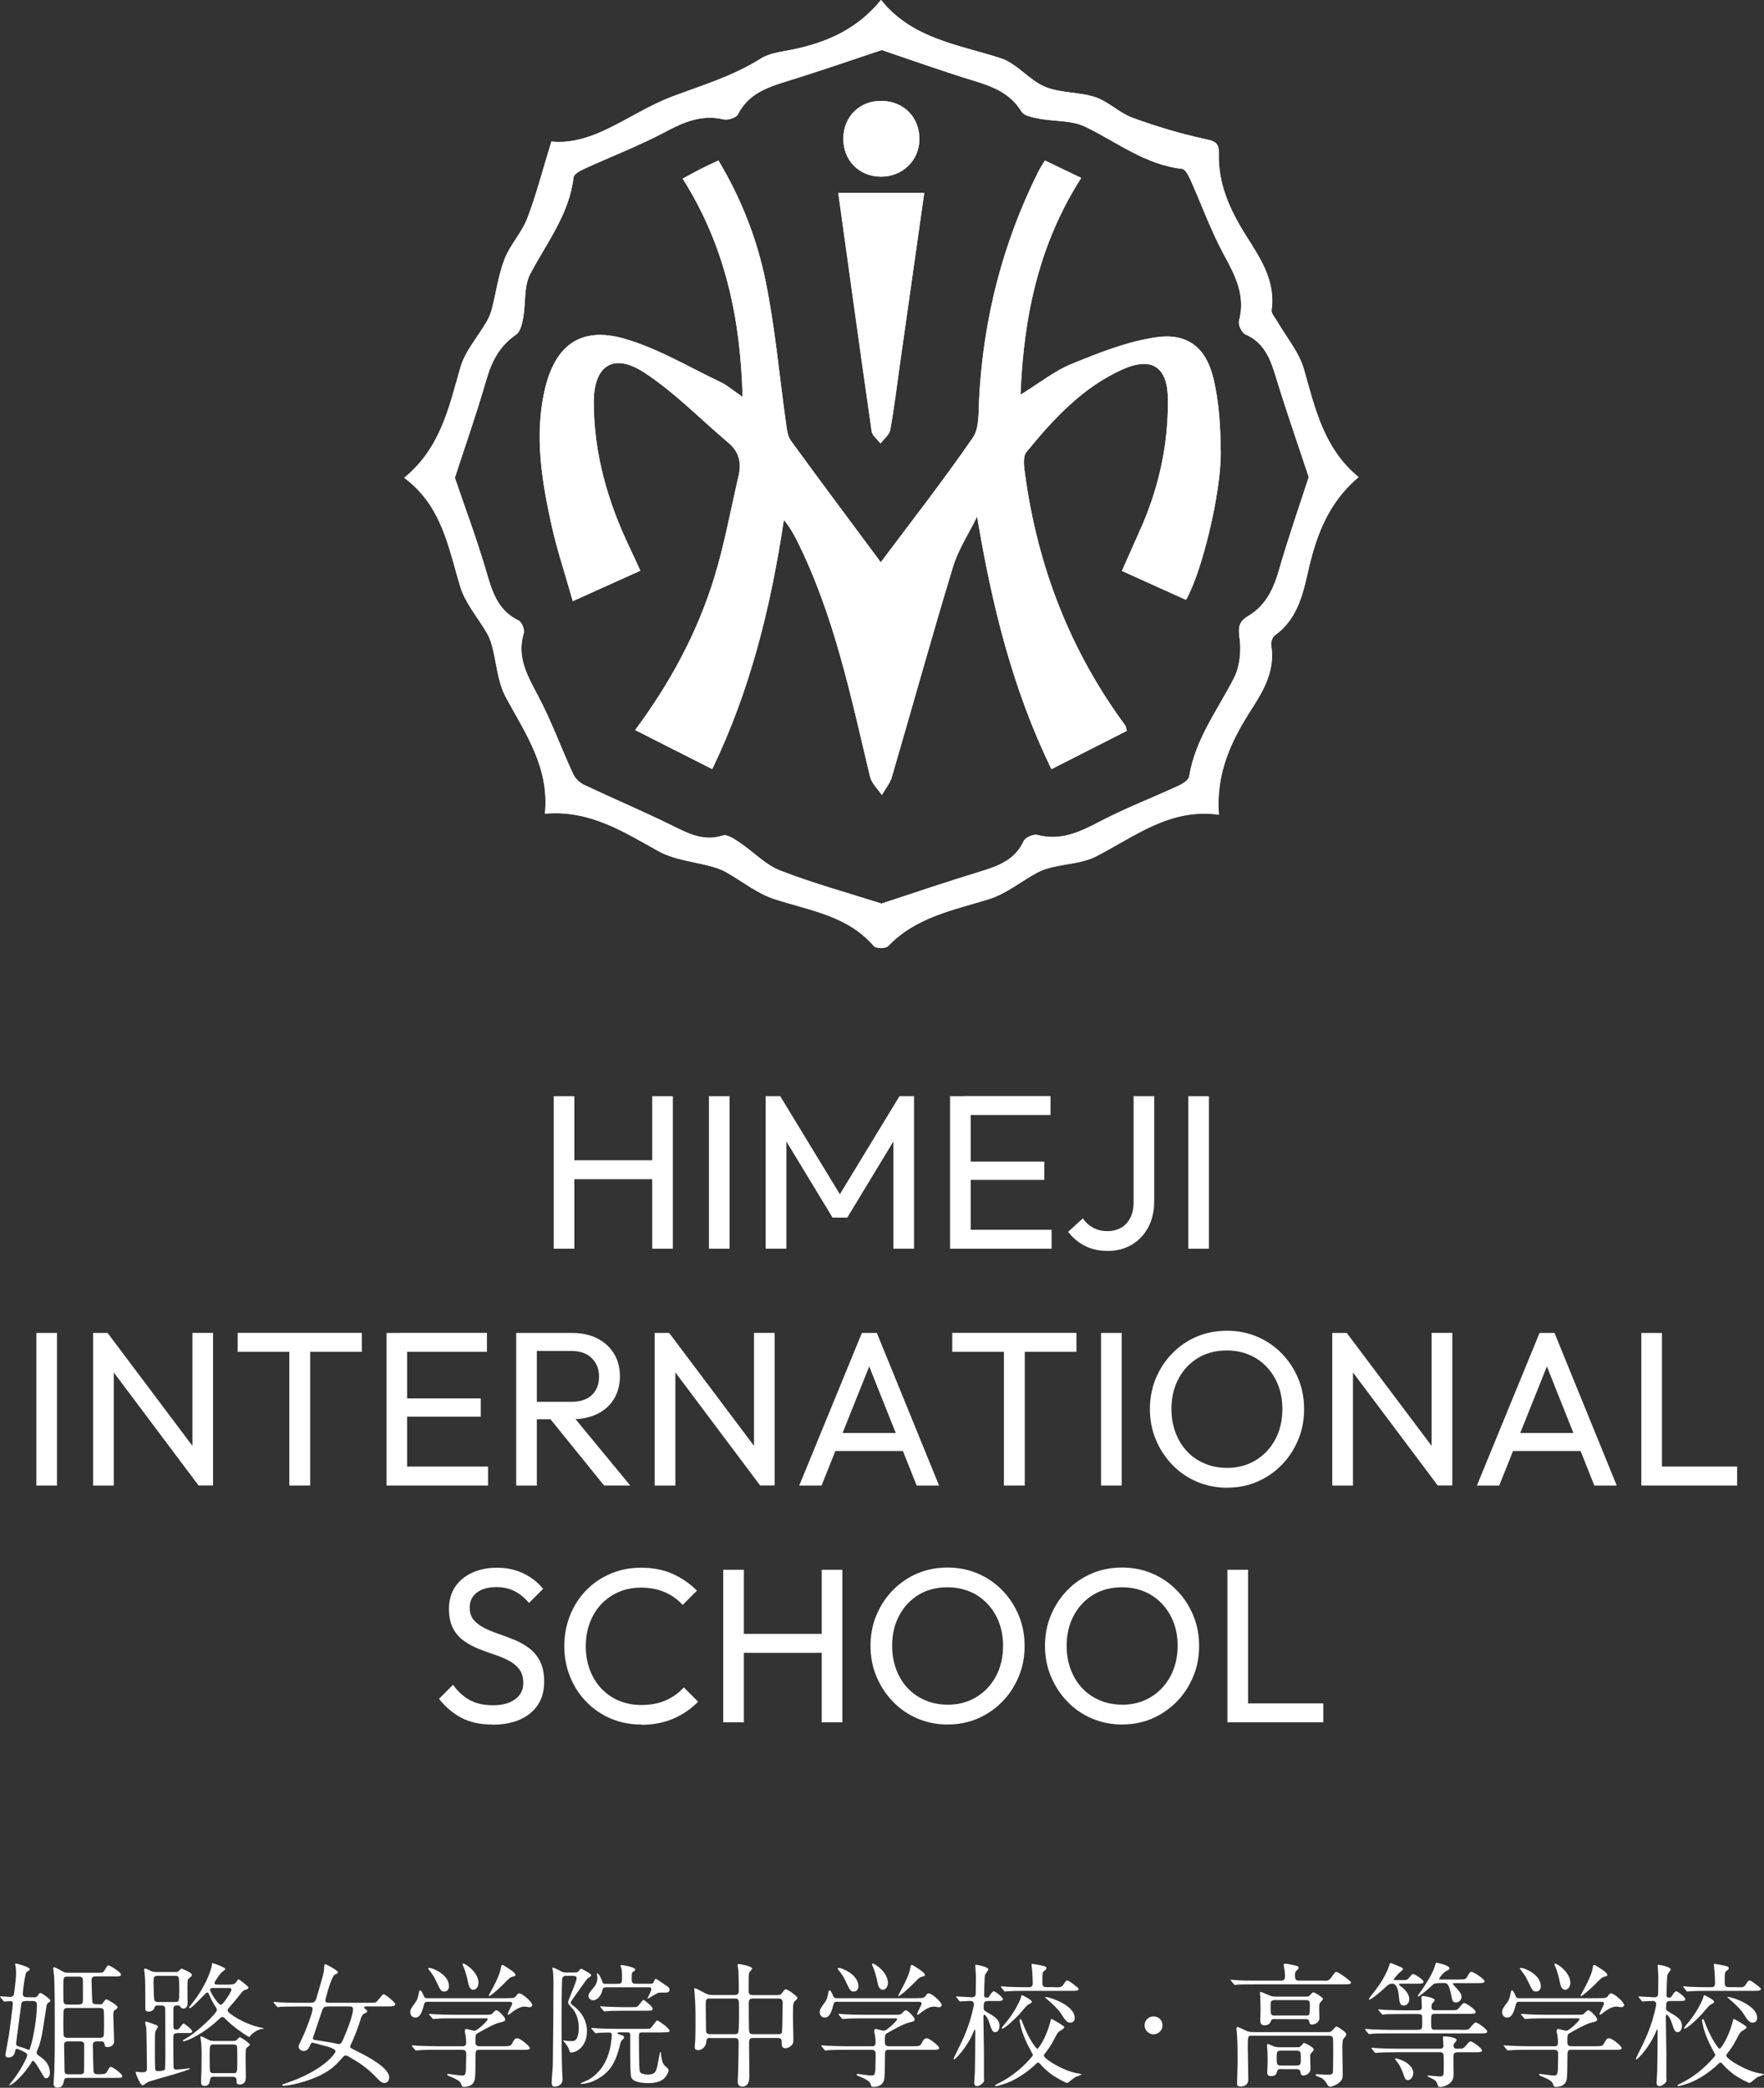 <?xml version="1.0" encoding="UTF-8"?><svg id="uuid-e902b38e-b23a-41ea-96cc-275ae42af204" xmlns="http://www.w3.org/2000/svg" viewBox="0 0 208.66 246.86"><rect x="0" y="0" width="208.66" height="246.86" fill="#333333" stroke="none"/><path d="M64.45,96.21c.56-5.46-2.31-9.49-4.63-13.79-.96-1.79-1.08-4.03-1.62-6.05-.14-.53-.34-1.06-.62-1.53-1.05-1.81-2.53-3.48-3.12-5.42-1.43-4.67-2.17-9.6-6.65-12.93,4.31-3.52,5.29-8.35,6.65-13.06.56-1.94,2.07-3.61,3.11-5.42.27-.47.49-.99.62-1.52.5-1.96.77-4,1.49-5.87.66-1.69,2.03-3.1,2.68-4.79,1.07-2.8,1.82-5.73,2.86-9.1,5.1.51,9.29-3.43,14.27-5.31,3.59-1.35,7.22-2.42,10.5-4.5,1.05-.66,2.46-.8,3.73-1.06,3.99-.83,7.6-2.33,10.49-5.87,3.68,4.6,9.12,5.26,14.17,6.9,1.91.62,3.35,2.59,5.25,3.38,1.82.76,4.02.59,5.92,1.22,1.56.52,2.84,1.86,4.39,2.43,2.75,1.01,5.58,1.85,8.44,2.49,1.14.25,1.82.33,1.78,1.7-.11,3.58,1.3,6.69,3.16,9.65,1.7,2.71,3.58,5.39,3.08,8.9-.06.4.41.89.66,1.32,1.08,1.88,2.59,3.64,3.17,5.66,1.32,4.66,2.35,9.37,6.46,12.76-3.75,3.14-5.11,7.24-6.07,11.56-.6,2.71-1.36,5.35-3.8,7.12-.29.21-.53.8-.47,1.16.49,2.89-.8,5.23-2.26,7.5-2.4,3.72-4.31,7.59-3.92,12.57-5.82-.81-9.96,2.6-14.55,4.94-1.56.8-3.49.86-5.24,1.29-.6.15-1.21.36-1.76.65-1.9,1.04-3.66,2.5-5.69,3.12-4.24,1.3-8.63,2.13-11.89,5.54-.28.3-1.43.3-1.68.01-3.13-3.65-7.64-4.21-11.83-5.59-2.01-.66-3.77-2.1-5.65-3.16-.49-.27-1.03-.48-1.56-.63-2.16-.61-4.54-.81-6.45-1.86-4.16-2.3-8.14-4.89-13.43-4.43M53.8,56.5c1.17,3.43,2.52,7.05,3.62,10.74.73,2.46,1.31,4.88,3.92,6.13.38.18.74,1.07.61,1.49-.84,2.8.4,4.98,1.65,7.34,1.6,3,2.76,6.23,4.19,9.32.24.52.78,1.04,1.31,1.29,3.43,1.62,6.93,3.1,10.33,4.77,1.95.96,3.77,1.95,6.08,1.21.52-.17,1.38.44,1.99.85,1.62,1.08,3.03,2.62,4.79,3.3,4,1.54,8.15,2.68,11.97,3.9,3.79-1.24,7.66-2.56,11.57-3.75,2.18-.66,4.2-1.35,5.26-3.65.19-.42,1.15-.84,1.61-.72,2.77.74,5.03-.35,7.4-1.59,3.01-1.58,6.21-2.8,9.3-4.23.5-.23,1.19-.67,1.26-1.09.7-4.38,3.34-7.82,5.29-11.62.7-1.36.89-3.22.67-4.76-.19-1.3-.05-1.97,1.03-2.6,2.12-1.25,3.02-3.29,3.68-5.58,1.07-3.7,2.34-7.34,3.48-10.84-1.24-3.75-2.61-7.68-3.83-11.65-.67-2.18-1.34-4.21-3.67-5.23-.42-.18-.87-1.13-.75-1.58.79-2.95-.39-5.3-1.76-7.79-1.56-2.85-2.65-5.94-3.99-8.92-.22-.49-.6-1.24-.97-1.28-4.37-.48-7.72-3.17-11.49-4.99-1.6-.77-3.64-.6-5.46-.95-.73-.14-1.76-.32-2.07-.84-1.32-2.16-3.36-2.94-5.61-3.63-3.76-1.15-7.47-2.48-10.92-3.64-3.57,1.18-7.21,2.45-10.89,3.59-2.45.76-4.83,1.47-6.12,4.02-.2.4-1.18.71-1.69.59-2.6-.61-4.72.32-6.96,1.51-3.07,1.63-6.35,2.88-9.51,4.33-.49.23-1.24.63-1.28,1.01-.51,4.36-3.16,7.71-5.12,11.41-.78,1.47-.52,3.46-.84,5.2-.13.7-.34,1.64-.84,1.99-1.97,1.34-2.9,3.19-3.54,5.41-1.13,3.92-2.49,7.77-3.7,11.51" fill="#fff"/><path d="M104.15,52.43c.4-.53,1.05-1.02,1.15-1.6.48-2.63.8-5.29,1.17-7.94.95-6.71,1.91-13.43,2.85-20.07h-10.17c1.31,9.42,2.6,18.81,3.95,28.18.07.52.68.96,1.04,1.43" fill="#fff"/><path d="M104.18,20.89c2.57.02,4.56-1.91,4.58-4.42.01-2.6-1.84-4.49-4.45-4.54-2.59-.05-4.52,1.82-4.55,4.42-.03,2.6,1.85,4.52,4.43,4.54" fill="#fff"/><path d="M136.71,39.89c-3.4.49-6.72,1.82-9.93,3.13-2.05.83-3.85,2.29-6.08,3.66.37-9.33,2.2-17.86,7.18-25.64-1.51-.72-2.86-1.38-4.29-2.06-.31.52-.57.9-.77,1.3-4.23,8.47-6.52,17.44-7.01,26.89-.08,1.56.05,3.45-.76,4.61-3.58,5.18-7.46,10.15-10.87,14.7-3.32-4.47-7.02-9.41-10.65-14.4-.4-.55-.47-1.39-.57-2.12-.79-5.59-1.28-11.24-2.41-16.76-1.02-4.99-2.89-9.76-5.57-14.23-.86.41-1.56.72-2.23,1.07-.66.34-1.31.71-2,1.08,4.95,7.81,6.84,16.32,7.09,25.81-1.18-.81-1.82-1.38-2.56-1.73-3.78-1.79-7.44-4.01-11.41-5.15-5.24-1.51-8.27.83-9.46,6.18-1.18,5.3-.33,10.51.79,15.67.66,3.02,1.65,5.97,2.56,9.18,2.89-1.3,5.37-2.42,7.99-3.6-.48-1.02-.84-1.85-1.23-2.66-2.61-5.44-4.26-11.14-4.28-17.22-.01-4.37,2.3-5.95,5.98-3.54,3.6,2.35,6.66,5.53,9.97,8.32,1.26,1.07,1.53,2.38,1.17,3.91-.94,4.02-1.67,8.1-2.88,12.03-1.99,6.46-5.17,12.38-9.35,18,3.1,1.57,6.05,3.07,9.12,4.62,4.57-9.5,6.95-19.33,8.47-29.47.68.82,1.12,1.6,1.53,2.41,4.44,8.84,6.39,18.45,8.67,27.97.19.78.91,1.44,1.39,2.15.4-.7.96-1.36,1.18-2.11,2.42-8.28,4.72-16.59,7.23-24.84.63-2.09,1.89-3.98,2.86-5.97,1.75,10.45,4.18,20.38,8.79,29.86,3.13-1.59,6.04-3.07,8.92-4.53-.1-.35-.1-.52-.18-.63-6.54-8.87-10.38-18.83-11.86-29.72-.12-.86-.29-2.05.16-2.61,3.2-3.92,6.64-7.66,11.38-9.78,3.46-1.55,5.32-.29,5.36,3.5.06,5.43-1.1,10.63-3.33,15.58-.68,1.52-1.35,3.04-2.11,4.75,2.65,1.2,5.13,2.31,7.58,3.42,1.84-3.16,4.16-12.6,4.11-17.47-.03-2.88-.19-5.82-.84-8.61-.89-3.76-3.08-5.5-6.83-4.96" fill="#fff"/><path d="M154.24,43.65c-.57-2.02-2.09-3.78-3.16-5.66-.25-.43-.71-.92-.66-1.32.5-3.51-1.37-6.18-3.08-8.9-1.86-2.97-3.27-6.07-3.16-9.66.04-1.37-.64-1.45-1.78-1.7-2.86-.64-5.69-1.48-8.44-2.49-1.55-.57-2.83-1.91-4.39-2.43-1.9-.64-4.1-.46-5.93-1.22-1.89-.79-3.34-2.76-5.25-3.38C113.34,5.26,107.9,4.6,104.22,0c-2.89,3.54-6.5,5.04-10.49,5.87-1.27.26-2.68.4-3.73,1.06-3.28,2.08-6.91,3.15-10.5,4.5-4.98,1.88-9.18,5.82-14.27,5.31-1.04,3.38-1.78,6.3-2.86,9.1-.65,1.69-2.02,3.1-2.68,4.79-.73,1.87-.99,3.91-1.49,5.87-.13.52-.35,1.05-.62,1.52-1.04,1.81-2.55,3.47-3.11,5.42-1.36,4.72-2.34,9.54-6.65,13.06,4.48,3.32,5.22,8.26,6.65,12.93.6,1.94,2.08,3.61,3.12,5.42.27.47.48,1,.62,1.53.53,2.02.65,4.26,1.62,6.05,2.32,4.3,5.19,8.33,4.63,13.79,5.29-.46,9.27,2.12,13.43,4.43,1.91,1.06,4.29,1.25,6.45,1.86.54.15,1.08.36,1.56.63,1.89,1.06,3.64,2.5,5.65,3.16,4.19,1.38,8.7,1.94,11.83,5.59.25.29,1.4.28,1.68-.01,3.26-3.41,7.64-4.24,11.89-5.54,2.02-.62,3.78-2.08,5.69-3.12.54-.3,1.15-.5,1.76-.65,1.75-.44,3.68-.5,5.24-1.29,4.59-2.34,8.73-5.75,14.55-4.94-.39-4.98,1.52-8.85,3.92-12.57,1.46-2.27,2.75-4.61,2.26-7.5-.06-.36.17-.95.47-1.16,2.43-1.76,3.19-4.41,3.8-7.12.96-4.32,2.32-8.42,6.07-11.56-4.11-3.38-5.14-8.1-6.46-12.76M151.34,67.26c-.66,2.29-1.57,4.33-3.68,5.58-1.08.64-1.22,1.3-1.03,2.6.22,1.54.03,3.39-.67,4.76-1.95,3.79-4.59,7.24-5.29,11.62-.07.43-.76.87-1.26,1.09-3.1,1.43-6.29,2.66-9.3,4.23-2.37,1.24-4.62,2.32-7.4,1.58-.46-.12-1.42.3-1.61.72-1.06,2.29-3.09,2.98-5.26,3.65-3.91,1.19-7.77,2.51-11.56,3.75-3.82-1.22-7.97-2.35-11.97-3.9-1.76-.68-3.17-2.22-4.79-3.3-.6-.4-1.46-1.01-1.99-.85-2.32.74-4.13-.25-6.09-1.21-3.4-1.67-6.9-3.15-10.33-4.77-.53-.25-1.07-.76-1.31-1.29-1.43-3.1-2.59-6.32-4.19-9.32-1.25-2.36-2.5-4.54-1.65-7.34.12-.41-.24-1.31-.61-1.49-2.61-1.26-3.19-3.67-3.92-6.13-1.1-3.7-2.45-7.31-3.62-10.74,1.21-3.74,2.57-7.59,3.7-11.51.64-2.23,1.57-4.07,3.54-5.42.51-.34.71-1.28.84-1.99.32-1.74.06-3.73.84-5.2,1.96-3.7,4.61-7.05,5.12-11.41.05-.39.79-.79,1.28-1.01,3.17-1.45,6.44-2.7,9.51-4.33,2.24-1.19,4.36-2.12,6.96-1.51.51.12,1.49-.19,1.69-.59,1.29-2.55,3.67-3.26,6.12-4.02,3.68-1.14,7.32-2.4,10.89-3.59,3.45,1.16,7.16,2.49,10.92,3.64,2.25.69,4.29,1.47,5.61,3.63.31.52,1.34.7,2.07.84,1.82.35,3.86.18,5.45.95,3.77,1.81,7.12,4.51,11.49,4.99.37.04.75.79.97,1.28,1.34,2.97,2.43,6.07,3.99,8.92,1.36,2.49,2.55,4.85,1.76,7.79-.12.45.33,1.39.75,1.58,2.33,1.02,3.01,3.04,3.67,5.23,1.21,3.98,2.59,7.9,3.83,11.65-1.14,3.5-2.41,7.14-3.48,10.84" fill="#fff"/><path d="M87.84,46.94c-.25-9.49-2.14-18.01-7.09-25.81.69-.38,1.34-.75,2-1.08.68-.34,1.37-.66,2.23-1.07,2.68,4.47,4.56,9.24,5.58,14.23,1.13,5.52,1.62,11.17,2.41,16.76.1.72.17,1.56.57,2.12,3.63,4.99,7.33,9.92,10.65,14.4,3.41-4.56,7.29-9.53,10.88-14.71.8-1.16.67-3.04.76-4.61.49-9.45,2.78-18.42,7.01-26.89.2-.4.46-.78.77-1.3,1.42.68,2.78,1.33,4.29,2.06-4.98,7.78-6.82,16.31-7.18,25.64,2.22-1.37,4.02-2.82,6.08-3.66,3.21-1.3,6.53-2.64,9.93-3.13,3.75-.55,5.95,1.2,6.83,4.96.66,2.78.81,5.73.84,8.61.05,4.87-2.27,14.31-4.11,17.47-2.45-1.11-4.93-2.23-7.58-3.42.76-1.71,1.42-3.24,2.11-4.75,2.24-4.95,3.39-10.15,3.33-15.58-.04-3.79-1.9-5.04-5.36-3.5-4.73,2.12-8.17,5.86-11.38,9.78-.45.55-.28,1.74-.16,2.61,1.48,10.89,5.31,20.85,11.86,29.72.08.11.08.28.18.63-2.88,1.46-5.78,2.94-8.92,4.53-4.61-9.48-7.04-19.42-8.79-29.87-.97,1.99-2.22,3.88-2.86,5.97-2.51,8.25-4.8,16.57-7.23,24.84-.22.75-.78,1.41-1.18,2.11-.48-.71-1.2-1.37-1.39-2.15-2.28-9.51-4.24-19.12-8.67-27.97-.41-.81-.85-1.6-1.53-2.41-1.52,10.14-3.9,19.97-8.47,29.47-3.06-1.55-6.01-3.05-9.12-4.62,4.17-5.61,7.35-11.53,9.35-18,1.21-3.93,1.94-8.02,2.88-12.03.36-1.53.09-2.85-1.17-3.91-3.32-2.79-6.37-5.97-9.97-8.32-3.68-2.41-6-.84-5.99,3.54.01,6.08,1.66,11.77,4.28,17.22.39.81.76,1.64,1.23,2.66-2.62,1.18-5.09,2.3-7.99,3.6-.91-3.21-1.9-6.16-2.56-9.18-1.12-5.16-1.97-10.37-.79-15.67,1.19-5.35,4.22-7.69,9.46-6.18,3.97,1.14,7.63,3.36,11.41,5.15.75.35,1.39.93,2.56,1.73" fill="#fff"/><path d="M99.16,22.81h10.17c-.94,6.65-1.9,13.36-2.85,20.08-.38,2.65-.7,5.31-1.17,7.94-.1.58-.75,1.07-1.15,1.6-.36-.48-.97-.92-1.04-1.43-1.35-9.38-2.64-18.76-3.95-28.18" fill="#fff"/><path d="M104.18,20.89c-2.58-.02-4.46-1.94-4.43-4.54.03-2.59,1.96-4.46,4.55-4.42,2.62.05,4.47,1.93,4.45,4.54-.01,2.51-2.01,4.44-4.58,4.42" fill="#fff"/><path d="M65.5,147.65v-18.04h2.44v18.04h-2.44ZM67.17,139.43v-2.24h10.56v2.24h-10.56ZM77.15,147.65v-18.04h2.44v18.04h-2.44Z" fill="#fff"/><path d="M83.86,147.65v-18.04h2.44v18.04h-2.44Z" fill="#fff"/><path d="M90.57,147.65v-18.04h1.72l7.64,12.56h-1.17l7.64-12.56h1.72v18.04h-2.44v-13.75l.55.16-6.01,9.91h-1.74l-6.01-9.91.55-.16v13.75h-2.44Z" fill="#fff"/><path d="M112.38,147.65v-18.04h2.44v18.04h-2.44ZM114.04,131.84v-2.24h10.22v2.24h-10.22ZM114.04,139.51v-2.16h9.49v2.16h-9.49ZM114.04,147.65v-2.24h10.35v2.24h-10.35Z" fill="#fff"/><path d="M131.05,147.91c-1.04,0-1.96-.2-2.74-.61-.79-.41-1.44-.96-1.96-1.65l1.74-1.59c.33.49.74.86,1.24,1.12.49.26,1.04.39,1.65.39s1.14-.13,1.61-.39c.47-.26.84-.65,1.1-1.16.27-.51.4-1.14.4-1.88v-12.53h2.44v12.4c0,1.2-.24,2.23-.71,3.12-.48.88-1.13,1.57-1.95,2.05-.82.48-1.76.73-2.82.73Z" fill="#fff"/><path d="M140.56,147.65v-18.04h2.44v18.04h-2.44Z" fill="#fff"/><path d="M4.3,175.65v-18.04h2.44v18.04h-2.44Z" fill="#fff"/><path d="M11.01,175.65v-18.04h1.72l.73,2.86v15.18h-2.44ZM23.49,175.65l-11.08-14.77.31-3.28,11.1,14.77-.34,3.28ZM23.49,175.65l-.73-2.68v-15.37h2.44v18.04h-1.72Z" fill="#fff"/><path d="M28.11,159.84v-2.24h14.69v2.24h-14.69ZM34.22,175.65v-17.52h2.47v17.52h-2.47Z" fill="#fff"/><path d="M45.72,175.65v-18.04h2.44v18.04h-2.44ZM47.38,159.84v-2.24h10.22v2.24h-10.22ZM47.38,167.51v-2.16h9.49v2.16h-9.49ZM47.38,175.65v-2.24h10.35v2.24h-10.35Z" fill="#fff"/><path d="M61.06,175.65v-18.04h2.44v18.04h-2.44ZM62.69,167.8v-2.05h4.89c1.06,0,1.87-.27,2.43-.8.56-.54.85-1.27.85-2.19,0-.87-.28-1.59-.85-2.16-.56-.57-1.36-.86-2.4-.86h-4.91v-2.13h4.99c1.14,0,2.14.22,2.99.66.85.44,1.5,1.04,1.96,1.81.46.76.69,1.64.69,2.63s-.23,1.92-.69,2.68c-.46.76-1.11,1.36-1.96,1.78-.85.42-1.85.64-2.99.64h-4.99ZM71.46,175.65l-6.55-8.09,2.31-.8,7.33,8.89h-3.09Z" fill="#fff"/><path d="M77.44,175.65v-18.04h1.72l.73,2.86v15.18h-2.44ZM89.92,175.65l-11.08-14.77.31-3.28,11.1,14.77-.34,3.28ZM89.92,175.65l-.73-2.68v-15.37h2.44v18.04h-1.72Z" fill="#fff"/><path d="M94.54,175.65l7.41-18.04h1.77l7.36,18.04h-2.65l-6.08-15.26h.94l-6.11,15.26h-2.63ZM98.08,171.57v-2.13h9.49v2.13h-9.49Z" fill="#fff"/><path d="M112.64,159.84v-2.24h14.69v2.24h-14.69ZM118.75,175.65v-17.52h2.47v17.52h-2.47Z" fill="#fff"/><path d="M130.24,175.65v-18.04h2.44v18.04h-2.44Z" fill="#fff"/><path d="M145.17,175.91c-1.28,0-2.48-.24-3.59-.71s-2.08-1.14-2.91-2c-.83-.86-1.48-1.85-1.95-2.98-.47-1.13-.7-2.33-.7-3.61s.23-2.51.7-3.63c.47-1.12,1.11-2.1,1.94-2.95s1.79-1.51,2.89-1.98,2.29-.7,3.58-.7,2.47.23,3.58.7c1.1.47,2.07,1.13,2.9,1.98s1.48,1.84,1.95,2.96c.47,1.13.7,2.34.7,3.64s-.23,2.49-.7,3.61c-.47,1.13-1.12,2.12-1.94,2.96-.82.85-1.79,1.51-2.89,1.99-1.1.48-2.28.71-3.55.71ZM145.11,173.57c1.28,0,2.42-.3,3.41-.9.99-.6,1.76-1.42,2.33-2.47.56-1.05.84-2.25.84-3.6,0-1.01-.16-1.93-.48-2.77-.32-.84-.78-1.57-1.37-2.2-.59-.62-1.28-1.11-2.08-1.44-.8-.34-1.68-.51-2.65-.51-1.28,0-2.41.29-3.39.88-.98.59-1.75,1.4-2.31,2.45-.56,1.04-.84,2.23-.84,3.59,0,1,.16,1.94.48,2.79.32.86.77,1.59,1.35,2.21s1.27,1.1,2.08,1.44c.81.35,1.69.52,2.64.52Z" fill="#fff"/><path d="M157.59,175.65v-18.04h1.72l.73,2.86v15.18h-2.45ZM170.07,175.65l-11.08-14.77.31-3.28,11.1,14.77-.34,3.28ZM170.07,175.65l-.73-2.68v-15.37h2.45v18.04h-1.72Z" fill="#fff"/><path d="M174.7,175.65l7.41-18.04h1.77l7.36,18.04h-2.65l-6.08-15.26h.94l-6.11,15.26h-2.63ZM178.24,171.57v-2.13h9.49v2.13h-9.49Z" fill="#fff"/><path d="M194.15,175.65v-18.04h2.44v18.04h-2.44ZM195.81,175.65v-2.24h9.67v2.24h-9.67Z" fill="#fff"/><path d="M58.22,203.91c-1.4,0-2.61-.26-3.61-.78s-1.9-1.27-2.68-2.26l1.66-1.66c.57.8,1.23,1.4,1.98,1.81.75.41,1.66.61,2.76.61s1.94-.23,2.59-.7c.65-.47.98-1.11.98-1.92,0-.68-.16-1.22-.48-1.64-.32-.42-.74-.76-1.26-1.03s-1.09-.51-1.72-.71c-.62-.21-1.25-.44-1.87-.69-.62-.25-1.2-.57-1.73-.95s-.95-.87-1.26-1.47-.47-1.37-.47-2.3c0-1.02.25-1.89.74-2.61.49-.72,1.17-1.27,2.03-1.66s1.82-.58,2.9-.58c1.18,0,2.24.23,3.17.69.94.46,1.7,1.06,2.29,1.81l-1.66,1.66c-.54-.62-1.11-1.09-1.73-1.4-.62-.31-1.32-.47-2.12-.47-.97,0-1.74.21-2.31.64-.57.43-.86,1.02-.86,1.78,0,.61.16,1.1.48,1.47s.74.69,1.26.95,1.1.5,1.73.71c.63.22,1.26.46,1.88.71.62.26,1.2.59,1.72.99s.94.91,1.26,1.55.48,1.43.48,2.38c0,1.6-.55,2.84-1.65,3.74-1.1.9-2.6,1.35-4.48,1.35Z" fill="#fff"/><path d="M75.85,203.91c-1.3,0-2.5-.24-3.61-.71-1.11-.48-2.08-1.14-2.9-1.99-.82-.85-1.46-1.84-1.91-2.96-.45-1.12-.68-2.33-.68-3.61s.23-2.51.68-3.64c.45-1.12,1.08-2.11,1.9-2.95.81-.84,1.78-1.5,2.89-1.97,1.11-.48,2.31-.71,3.59-.71,1.44,0,2.69.24,3.77.73,1.07.49,2.03,1.14,2.86,1.98l-1.69,1.69c-.57-.64-1.27-1.14-2.11-1.51-.83-.36-1.78-.54-2.83-.54-.94,0-1.8.17-2.6.51s-1.49.82-2.08,1.44c-.59.62-1.04,1.36-1.36,2.21-.32.85-.48,1.78-.48,2.78s.16,1.93.48,2.78c.32.85.78,1.59,1.36,2.21.59.62,1.28,1.11,2.08,1.44s1.67.51,2.63.51c1.13,0,2.11-.19,2.94-.56s1.53-.88,2.11-1.52l1.69,1.69c-.83.85-1.81,1.52-2.92,2-1.12.48-2.38.73-3.78.73Z" fill="#fff"/><path d="M85.55,203.65v-18.04h2.44v18.04h-2.44ZM87.21,195.43v-2.24h10.56v2.24h-10.56ZM97.2,203.65v-18.04h2.44v18.04h-2.44Z" fill="#fff"/><path d="M112.12,203.91c-1.28,0-2.48-.24-3.59-.71s-2.08-1.14-2.91-2c-.83-.86-1.48-1.85-1.95-2.98-.47-1.13-.7-2.33-.7-3.61s.23-2.51.7-3.63c.47-1.12,1.11-2.1,1.94-2.95s1.79-1.51,2.89-1.98c1.1-.47,2.29-.7,3.57-.7s2.47.23,3.58.7c1.1.47,2.07,1.13,2.9,1.98s1.48,1.84,1.95,2.96c.47,1.13.7,2.34.7,3.64s-.23,2.49-.7,3.61c-.47,1.13-1.11,2.12-1.94,2.96-.82.85-1.79,1.51-2.89,1.99-1.1.48-2.28.71-3.55.71ZM112.07,201.57c1.28,0,2.42-.3,3.41-.9s1.76-1.42,2.33-2.47c.56-1.05.84-2.25.84-3.6,0-1.01-.16-1.93-.48-2.77-.32-.84-.78-1.57-1.37-2.2-.59-.62-1.28-1.11-2.08-1.44s-1.68-.51-2.65-.51c-1.28,0-2.41.29-3.39.88-.98.59-1.75,1.4-2.31,2.45-.56,1.04-.84,2.23-.84,3.59,0,1,.16,1.94.48,2.79.32.86.77,1.59,1.35,2.21.58.62,1.27,1.1,2.08,1.44.81.35,1.69.52,2.64.52Z" fill="#fff"/><path d="M132.76,203.91c-1.28,0-2.48-.24-3.59-.71s-2.08-1.14-2.91-2c-.83-.86-1.48-1.85-1.95-2.98-.47-1.13-.7-2.33-.7-3.61s.23-2.51.7-3.63c.47-1.12,1.11-2.1,1.94-2.95.82-.85,1.79-1.51,2.89-1.98s2.29-.7,3.58-.7,2.47.23,3.57.7c1.1.47,2.07,1.13,2.9,1.98s1.48,1.84,1.95,2.96c.47,1.13.7,2.34.7,3.64s-.23,2.49-.7,3.61c-.47,1.13-1.11,2.12-1.94,2.96s-1.79,1.51-2.89,1.99-2.28.71-3.55.71ZM132.71,201.57c1.28,0,2.42-.3,3.41-.9.99-.6,1.76-1.42,2.33-2.47.56-1.05.85-2.25.85-3.6,0-1.01-.16-1.93-.48-2.77-.32-.84-.78-1.57-1.37-2.2-.59-.62-1.28-1.11-2.08-1.44-.8-.34-1.68-.51-2.65-.51-1.28,0-2.41.29-3.39.88-.98.59-1.75,1.4-2.31,2.45-.56,1.04-.85,2.23-.85,3.59,0,1,.16,1.94.48,2.79.32.86.77,1.59,1.35,2.21.58.62,1.27,1.1,2.08,1.44.8.35,1.69.52,2.64.52Z" fill="#fff"/><path d="M145.19,203.65v-18.04h2.44v18.04h-2.44ZM146.86,203.65v-2.24h9.67v2.24h-9.67Z" fill="#fff"/><path d="M3.94,236.18c.19,0,.42-.03.54-.24.16-.24.19-.29.32-.29s1.17.72,1.17.91c0,.05-.02.08-.26.26-.11.08-.19.16-.22.42-.4,2.64-.56,3.81-.9,4.75-.03.1-.26.59-.26.7,0,.05.02.21.18.32.53.35,1.39.93,1.39,2.08,0,.37-.18.64-.43.64-.21,0-.22-.03-.72-.91-.16-.27-.67-1.15-.85-1.15-.06,0-.1.02-.11.05-.03.05-.13.26-.16.3-1.41,2.11-2.56,2.66-2.56,2.56,0-.03.66-.87.77-1.03.82-1.17,1.38-2.34,1.38-2.53,0-.14-.05-.18-.13-.26-.24-.19-1.04-.51-1.09-.51s-.18.02-.19.19c-.03.21-.13.83-.8.83-.27,0-.37-.08-.37-.35,0-.03.35-1.95.42-2.32.06-.46.46-3.39.46-3.7,0-.18-.11-.29-.24-.29-.11,0-.69.06-.77.06-.05,0-.08-.05-.14-.11l-.3-.37c-.06-.06-.06-.08-.06-.1,0-.03.03-.05.05-.05.18,0,.99.08,1.17.08.26,0,.42-.19.43-.38.08-.62.24-1.79.24-2.37,0-.1,0-.42-.03-.71-.02-.06-.08-.37-.08-.45,0-.03.02-.05.05-.05.1,0,1.68.4,1.68.69,0,.1-.19.21-.37.32-.21.13-.46,2.45-.46,2.56,0,.42.32.42.48.42h.78ZM2.99,236.61c-.43,0-.46.21-.5.56-.08.64-.58,4.29-.58,4.46,0,.29.1.29.94.53.08.02.45.21.51.21.14,0,.18-.11.19-.18.46-1.34.82-3.84.82-5.17,0-.3-.18-.42-.46-.42h-.93ZM11.88,237.01c.08,0,.19,0,.3-.18.21-.3.29-.43.42-.43.05,0,1.31.67,1.31.94,0,.1-.1.18-.27.29-.21.13-.24.24-.24.72,0,.42.1,2.5.1,2.98s-.34.72-.8.72c-.29,0-.3-.14-.35-.4-.02-.11-.06-.27-.38-.27h-.51c-.45,0-.48.27-.48.43,0,.18.06,2.94.08,3.1.03.35.35.35.42.35.9,0,1.01,0,1.2-.34.27-.46.3-.53.45-.53.18,0,1.33.8,1.33,1.09,0,.21-.08.21-.85.21h-5.57c-.34,0-.45.11-.48.35-.05.27-.11.8-.74.8-.38,0-.48-.16-.48-.56,0-.19.08-1.09.08-1.3.06-1.71.06-3.57.06-5.52,0-1.38,0-4.66-.08-5.81-.02-.13-.1-.75-.1-.88,0-.06,0-.16.1-.16.18,0,.93.46,1.1.54.18.1.37.11.61.11h3.35c.69,0,.75,0,.94-.34.27-.46.3-.53.45-.53.16,0,1.46.8,1.46,1.09,0,.21-.1.21-.86.21h-2.16c-.26,0-.46.1-.46.42,0,.27.06,2.5.1,2.62.05.19.24.26.45.26h.53ZM7.97,233.72c-.48,0-.48.11-.48,1.17,0,.21,0,1.76.03,1.86.08.27.34.27.45.27h1.36c.26,0,.48-.1.48-.45,0-1.68,0-2.51-.02-2.59-.08-.26-.35-.26-.46-.26h-1.36ZM7.97,237.43c-.1,0-.3,0-.42.19-.06.13-.06,1.33-.06,1.57s0,1.46.06,1.57c.11.19.34.19.42.19h3.86c.1,0,.3,0,.42-.19.06-.11.06-1.31.06-1.55s0-1.46-.06-1.59c-.1-.16-.27-.19-.42-.19h-3.86ZM8.04,241.38c-.21,0-.46.08-.46.35l.05,2.88c0,.43,0,.66.46.66h1.41c.26,0,.38-.08.43-.24.03-.08.03-3.03.03-3.3,0-.35-.4-.35-.46-.35h-1.46Z" fill="#fff"/><path d="M20.93,240.41c-.35,0-.43.13-.43.46,0,1.1,0,2.83.02,3.3,0,.32,0,.54.35.54.05,0,.8-.06.93-.08.1-.02.54-.08.64-.08.02,0,.03.02.03.05,0,.18-4.11,1.28-4.88,1.54-.13.05-.61.43-.74.43-.22,0-.8-1.31-.8-1.54,0-.06.03-.06.08-.06.11,0,.58.06.67.06.53,0,.58-.13.58-.58s-.05-4.34-.08-4.67c-.02-.11-.13-.61-.13-.69,0-.05.05-.06.1-.06.11,0,.77.26.91.3.42.14.5.19.5.3s-.29.5-.3.59c-.05.21-.06.48-.06,2.08,0,.83,0,2.34.06,2.45.06.13.21.14.3.14s.69-.02.8-.16c.08-.1.08-1.2.08-1.5,0-1.01,0-5.33-.02-5.75-.02-.24-.16-.35-.5-.35h-.35c-.34,0-.38.11-.45.34-.03.1-.22.38-.67.38-.38,0-.38-.19-.38-.42,0-2.95,0-3.03-.06-3.87,0-.11-.08-.58-.08-.66,0-.11.06-.14.14-.14s.43.18.69.3c.21.1.42.11.67.11h2.16c.18,0,.29,0,.42-.1.06-.05.29-.3.35-.3.05,0,.88.38,1.04.5.06.05.18.16.18.26,0,.11-.05.14-.43.48-.1.08-.1.83-.1,1.06,0,.18.02,1.7.02,1.76,0,.38-.11.66-.53.66-.13,0-.18-.03-.37-.26-.03-.05-.14-.1-.22-.1-.38,0-.56,0-.56.48v1.91c0,.24,0,.46.37.46.14,0,.24-.03.38-.22.34-.45.37-.5.48-.5.06,0,.99.71.99.91,0,.22-.16.22-.59.22h-1.2ZM18.67,233.62c-.51,0-.51.19-.51.89,0,.26.05,1.79.08,1.91.06.29.29.3.48.3h1.97c.51,0,.51-.08.51-1.47,0-1.63-.03-1.63-.53-1.63h-2ZM27.17,234.65c.26,0,.58,0,.78-.3.19-.29.21-.32.27-.32s1.17.83,1.17.98c0,.16-.16.21-.45.3-.16.05-.21.1-.54.51-.32.42-.75.93-1.26,1.52-.11.13-.22.27-.22.38,0,.3,1.87,1.58,3.91,2.02.32.06.35.08.35.11,0,.02,0,.05-.1.05-.61,0-1.3.62-1.41.74-.03.03-.14.22-.18.22-.14,0-1.94-1.22-2.79-2.1-.11-.13-.26-.27-.4-.27s-.27.13-.35.21c-1.89,1.84-3.95,2.67-4.24,2.67-.06,0-.08-.03-.08-.08s.03-.06.19-.16c1.58-.86,3.84-3.11,3.84-3.47,0-.13-.08-.24-.14-.34-.29-.42-.56-.96-.83-1.57-.03-.08-.06-.16-.18-.16-.18,0-1.78,1.86-2.05,1.86-.05,0-.1-.05-.1-.1.26-.34.8-1.02,1.06-1.41,1.17-1.74,1.6-3.22,1.63-3.55.02-.24.02-.27.1-.27.05,0,1.5.48,1.5.71,0,.11-.45.37-.51.45-.11.14-.77,1.01-.77,1.19,0,.19.24.19.38.19h1.41ZM25.33,245.55c-.37,0-.45.11-.5.43-.03.21-.08.66-.62.66-.42,0-.43-.24-.43-.64,0-.19.05-1.06.05-1.23,0-1.15.08-2.62-.1-3.74,0-.06-.03-.13-.03-.21,0-.03.05-.05.06-.05.1,0,.45.18.94.43.22.11.4.13.72.13h2.05c.19,0,.37,0,.51-.11.06-.03.3-.34.38-.34.14,0,1.2.72,1.2.88,0,.1-.37.35-.43.42-.08.08-.08.99-.08,1.2,0,.34.03,1.87.03,2.18,0,.27,0,.91-.72.91-.34,0-.37-.13-.37-.32,0-.35,0-.59-.5-.59h-2.18ZM25.28,241.74c-.48,0-.48.14-.48,1.29,0,.18,0,1.79.05,1.91.08.19.3.19.43.19h2.31c.48,0,.48-.02.48-1.74,0-.22,0-1.35-.05-1.46-.06-.18-.3-.19-.42-.19h-2.32ZM25.17,235.06c-.14,0-.32.02-.32.18,0,.34.96,1.81,1.28,1.81.27,0,1.25-1.58,1.25-1.78s-.21-.21-.34-.21h-1.87Z" fill="#fff"/><path d="M35.23,237.25c-1.41,0-1.87.03-2.03.03-.05.02-.29.05-.34.05s-.08-.05-.14-.11l-.3-.37c-.06-.06-.06-.08-.06-.1,0-.03.02-.05.05-.05.11,0,.61.06.7.06.78.03,1.46.05,2.21.05h1.28c.48,0,.67-.02.83-.56.8-2.72.9-3.03.91-3.63.02-.32.06-.37.14-.37.1,0,1.49.71,1.49.96,0,.11-.02.13-.34.26-.46.19-1.15,3.01-1.15,3.04,0,.27.18.3.53.3h4.67c.45,0,.66,0,.77-.05.19-.08.74-.96.93-.96.18,0,1.38.95,1.38,1.17,0,.27-.43.27-.77.27h-2.61c-.19,0-.3,0-.3.13,0,.06.02.11.16.19.08.05.19.14.19.26,0,.08-.03.13-.22.21-.37.14-.45.35-.7,1.19-.21.69-.69,1.82-.83,2.16-.05.08-.26.53-.26.59,0,.18.1.22.91.62,1.63.8,3.71,2.02,3.71,3.04,0,.48-.32.67-.56.67-.32,0-.58-.26-.85-.54-.91-.96-1.67-1.59-3.12-2.43-.34-.21-.48-.29-.64-.29-.14,0-.18.05-.59.51-.86.98-1.81,1.74-3.94,2.46-1.38.46-2.45.61-2.75.61-.1,0-.21-.02-.21-.08,0-.08.06-.1.37-.19,4.43-1.47,5.94-3.52,5.94-3.81,0-.22-.61-.45-.72-.48-.24-.06-1.92-.53-1.97-.53-.19,0-.24.1-.37.42-.13.3-.35.56-.7.56s-.61-.27-.61-.51c0-.11,0-.14.3-.75.7-1.43,1.36-3.41,1.36-3.68,0-.32-.24-.32-.5-.32h-1.25ZM38.92,237.25c-.59,0-.67.05-.85.58-.27.78-.8,2.37-1.06,3.15,0,.14.08.21.21.22.05.02,2.08.32,2.18.35.53.13.58.14.72.14.24,0,.42-.4.62-.9.77-1.79,1.02-2.88,1.02-3.2,0-.35-.21-.35-.61-.35h-2.24Z" fill="#fff"/><path d="M60.04,236.26c.62,0,.82,0,1.02-.27.18-.24.21-.29.38-.29.34,0,1.52,1.01,1.52,1.38,0,.18-.21.26-.32.26-.05,0-.5-.08-.56-.08-.38,0-.86.14-1.68.8-.13.1-.21.16-.29.16-.03,0-.06-.03-.06-.06,0-.18.54-1.11.54-1.25,0-.21-.21-.22-.43-.22h-9.49c-.29,0-.43,0-.51.32-.21.74-.4,1.55-1.04,1.55-.34,0-.59-.29-.59-.62s.08-.45.58-1.14c.27-.37.3-.48.46-1.28.02-.05.05-.18.13-.18.14,0,.27.29.45.71.1.22.3.22.46.22h9.43ZM54.64,241.96c.19,0,.5,0,.5-.42,0-.19-.02-.56-.05-.75-.05-.24-.11-.56-.11-.62,0-.05,0-.26.18-.26.14,0,.82.21.96.21.35,0,1.57-1.19,1.57-1.36,0-.11-.08-.11-.3-.11h-3.76c-.38,0-1.47,0-2.02.05-.06,0-.29.03-.35.03-.05,0-.08-.03-.13-.1l-.32-.37q-.06-.08-.06-.11s.03-.03.05-.03c.11,0,.59.05.7.05.46.03,1.3.06,2.21.06h3.62c.72,0,.78,0,1.02-.27.16-.19.26-.26.4-.26.21,0,1.01.82,1.01,1.06s-.14.27-.62.38c-.67.14-1.87.83-2.66,1.28-.21.13-.24.14-.24,1.1,0,.43.35.43.51.43h2.77c.66,0,.88-.02,1.02-.27.3-.54.35-.67.66-.67.35,0,1.47.93,1.47,1.15,0,.21-.32.21-.85.21h-5.11c-.46,0-.46.13-.46.95,0,1.2-.02,2.08-.08,2.51-.11.67-.67.93-1.3.93-.22,0-.24-.1-.3-.29-.13-.43-.62-.64-1.3-.93-.19-.08-.37-.14-.37-.24,0-.08.1-.08.14-.08.03,0,1.34.19,1.6.19.27,0,.46,0,.48-.81,0-.35.03-1.49.03-1.73,0-.27-.05-.5-.5-.5h-3.07c-.38,0-1.47,0-2.03.05-.05,0-.27.03-.34.03-.05,0-.08-.03-.14-.1l-.3-.37q-.06-.08-.06-.11s.03-.03.05-.03c.11,0,.59.05.7.05.46.02,1.3.06,2.21.06h2.98ZM50.79,232.68c.32,0,2.32.75,2.32,2.19,0,.3-.19.61-.54.61-.4,0-.46-.13-.94-1.15-.32-.67-.37-.74-.93-1.47-.02-.03-.06-.11-.05-.14.02-.03.11-.03.14-.03ZM56.6,234.45c0,.48-.29.82-.59.82-.5,0-.59-.61-.66-.95-.1-.59-.4-1.52-.54-1.81-.02-.05-.13-.27-.08-.32.14-.16,1.87.95,1.87,2.26ZM60.98,233.49c0,.14-.06.16-.35.24-.27.06-.35.14-.98.78-.99.99-1.68,1.51-1.78,1.51-.03,0-.06-.03-.06-.06,0-.02.56-1.04.62-1.17.18-.35.72-1.41.82-2.1.05-.3.06-.35.16-.35s.22.08.3.13c.42.26,1.26.77,1.26,1.03Z" fill="#fff"/><path d="M66.99,233.62c-.13,0-.46,0-.5.43-.06,1.23-.06,3.73-.06,5.14,0,1.65,0,4,.06,5.57,0,.18.06.96.06,1.12,0,.59-.53.85-.96.85-.27,0-.34-.27-.34-.46,0-.34.13-1.74.14-2.03.03-1.36.08-8.34.08-9.76,0-.77-.06-1.44-.08-1.5,0-.05-.06-.24-.06-.27,0-.03.02-.06.05-.06.19,0,1.01.45,1.07.48.22.1.38.1.51.1h.94c.22,0,.37,0,.51-.13.05-.05.27-.32.34-.32.02,0,1.18.58,1.18.75,0,.14-.13.22-.38.37-.1.05-.3.35-1.52,2.06-.46.66-.51.72-.51.83,0,.14.06.19.37.43,1.54,1.2,1.54,2.61,1.54,2.96,0,1.76-1.18,2.51-1.87,2.51-.16,0-.18-.03-.21-.21-.06-.35-.37-.75-.56-.98-.03-.03-.18-.18-.18-.21,0-.02.02-.03.05-.03.02,0,.08.02.13.02.11.05.75.06.8.06.22,0,.45-.02.58-.22.11-.16.29-.58.29-1.3,0-1.52-.62-2.21-.91-2.51-.32-.35-.35-.43-.35-.58,0-.21,1.01-2.43,1.01-2.8,0-.3-.26-.3-.4-.3h-.82ZM73.36,240.31c-.26,0-.34.03-.34.11,0,.06.19.13.35.16.34.11.45.16.45.34,0,.08-.02.1-.27.34-.11.13-.13.18-.26.72-.51,2.05-1.23,2.75-1.52,3.04-.78.77-2.02,1.38-3.01,1.38-.05,0-.1-.03-.1-.06,0-.02.82-.35.96-.43,1.92-1.15,2.42-3.03,2.61-4.06.08-.5.14-1.06.14-1.22,0-.3-.21-.3-.3-.3-.03,0-.9.02-1.26.03-.06.02-.29.05-.34.05-.06,0-.1-.05-.14-.11l-.32-.37c-.05-.06-.06-.08-.06-.1,0-.03.03-.05.06-.05.11,0,.59.06.7.06.78.03,1.44.05,2.19.05h3.41c.42,0,.46,0,.54-.02.21-.06.78-.98.88-.98s1.47.91,1.47,1.23c0,.16-.13.16-.43.18-.18.02-.85.02-1.07.02h-1.74c-.38,0-.38.08-.38.64,0,.71,0,3.71.11,4,.13.34.91.34.99.34.82,0,.93-.43,1.07-.98.06-.27.29-1.7.37-1.7.03,0,.06.05.06.16,0,.32.16,1.15.38,1.39.06.06.37.34.43.4.06.08.1.16.1.22,0,.18-.16.56-.5.93-.5.53-1.46.59-1.87.59-.7,0-1.89-.1-2.06-.72-.1-.37-.11-2-.11-2.56v-2.51c-.03-.19-.18-.21-.35-.21h-.85ZM71.59,235c-.24,0-.27.08-.35.38-.14.62-.64,1.14-1.07,1.14-.3,0-.56-.26-.56-.5,0-.26.06-.34.69-1.11.21-.24.37-.66.37-1.07,0-.08-.06-.38-.06-.45,0-.03.02-.06.03-.06.22,0,.53.71.62,1.03.06.21.21.21.34.21h1.47c.51,0,.51-.21.51-.74,0-.13,0-.83-.08-1.14-.02-.03-.1-.21-.1-.26,0-.08.06-.08.11-.08.16,0,1.63.24,1.63.53,0,.08-.02.1-.24.26-.18.11-.18.19-.18.91,0,.4.13.51.51.51h1.7c.19,0,.32,0,.43-.29.13-.3.18-.3.22-.3.06,0,1.15.77,1.38.91.13.1.24.19.24.38,0,.32-.3.34-.4.34-.14,0-.86,0-.94.03-.21.08-1.18.69-1.23.69-.03,0-.05-.02-.05-.05s.1-.14.11-.18c.11-.22.35-.71.35-.9,0-.21-.18-.21-.24-.21h-5.22ZM74.82,237.32c.34,0,.43,0,.51-.03.18-.05.69-.83.77-.83s1.1.79,1.1,1.03c0,.26-.1.26-.99.26h-2.34c-1.41,0-1.87.03-2.03.05-.05,0-.29.03-.34.03s-.08-.03-.14-.1l-.3-.37q-.06-.08-.06-.11s.02-.03.05-.03c.11,0,.61.05.7.05.78.03,1.46.06,2.21.06h.86Z" fill="#fff"/><path d="M84,240.95c-.4,0-.43.21-.46.56-.05.42-.46.9-.94.9-.4,0-.42-.21-.42-.42,0-.11.05-.66.06-.79.03-.61.03-2.11.03-2.54,0-1.01-.03-2.05-.1-2.9,0-.08-.05-.53-.05-.56,0-.05,0-.11.05-.11.14,0,.26.06,1.22.58.3.16.5.22.86.22h2.66c.48,0,.48-.29.48-.59,0-.48-.02-1.94-.05-2.38-.02-.1-.1-.5-.1-.59s.1-.1.16-.1c.11,0,1.57.24,1.57.54,0,.1-.34.42-.35.5-.06.27-.06.4-.06,2.1,0,.24,0,.53.45.53h2.98c.18,0,.34,0,.5-.22.3-.42.34-.46.48-.46.22,0,1.36.82,1.36,1.02,0,.1-.35.4-.4.48-.13.22-.13.42-.13,2.02,0,.32.05,1.92.05,2.29,0,.34.02.53-.16.74-.32.38-.7.42-.78.42-.45,0-.45-.38-.45-.79,0-.14,0-.43-.46-.43h-2.88c-.29,0-.51.03-.51.53,0,.56.03,3.33.03,3.96,0,.34,0,1.26-.85,1.26-.53,0-.53-.48-.53-.64,0-.18.06-.99.06-1.18.02-.56.05-2.82.05-3.36,0-.38-.05-.56-.48-.56h-2.88ZM86.9,240.52c.13,0,.34,0,.42-.19.1-.19.1-2.21.1-2.61,0-1.28,0-1.41-.5-1.41h-2.98c-.46,0-.46.18-.46.75,0,.4.03,2.38.03,2.85s.08.61.5.61h2.9ZM92.08,240.52c.14,0,.37,0,.42-.24.03-.11.08-3.14.08-3.44,0-.38-.14-.53-.46-.53h-3.09c-.46,0-.46.32-.46.54,0,.42,0,3.19.05,3.38.05.24.22.29.43.29h3.04Z" fill="#fff"/><path d="M108.47,236.26c.62,0,.82,0,1.02-.27.18-.24.21-.29.38-.29.34,0,1.52,1.01,1.52,1.38,0,.18-.21.26-.32.26-.05,0-.5-.08-.56-.08-.38,0-.86.14-1.68.8-.13.1-.21.16-.29.16-.03,0-.06-.03-.06-.06,0-.18.54-1.11.54-1.25,0-.21-.21-.22-.43-.22h-9.49c-.29,0-.43,0-.51.32-.21.74-.4,1.55-1.04,1.55-.34,0-.59-.29-.59-.62s.08-.45.58-1.14c.27-.37.3-.48.46-1.28.02-.05.05-.18.13-.18.14,0,.27.29.45.71.1.22.3.22.46.22h9.43ZM103.07,241.96c.19,0,.5,0,.5-.42,0-.19-.02-.56-.05-.75-.05-.24-.11-.56-.11-.62,0-.05,0-.26.18-.26.14,0,.82.21.96.21.35,0,1.57-1.19,1.57-1.36,0-.11-.08-.11-.3-.11h-3.76c-.38,0-1.47,0-2.02.05-.06,0-.29.03-.35.03-.05,0-.08-.03-.13-.1l-.32-.37q-.06-.08-.06-.11s.03-.03.05-.03c.11,0,.59.05.7.05.46.03,1.3.06,2.21.06h3.62c.72,0,.78,0,1.02-.27.16-.19.26-.26.4-.26.21,0,1.01.82,1.01,1.06s-.14.27-.62.38c-.67.14-1.87.83-2.66,1.28-.21.13-.24.14-.24,1.1,0,.43.35.43.51.43h2.77c.66,0,.88-.02,1.02-.27.3-.54.35-.67.66-.67.35,0,1.47.93,1.47,1.15,0,.21-.32.21-.85.21h-5.11c-.46,0-.46.13-.46.95,0,1.2-.02,2.08-.08,2.51-.11.67-.67.93-1.3.93-.22,0-.24-.1-.3-.29-.13-.43-.62-.64-1.3-.93-.19-.08-.37-.14-.37-.24,0-.08.1-.08.14-.08.03,0,1.34.19,1.6.19.27,0,.46,0,.48-.81,0-.35.03-1.49.03-1.73,0-.27-.05-.5-.5-.5h-3.07c-.38,0-1.47,0-2.03.05-.05,0-.27.03-.34.03-.05,0-.08-.03-.14-.1l-.3-.37q-.06-.08-.06-.11s.03-.03.05-.03c.11,0,.59.05.7.05.46.02,1.3.06,2.21.06h2.98ZM99.22,232.68c.32,0,2.32.75,2.32,2.19,0,.3-.19.61-.54.61-.4,0-.46-.13-.94-1.15-.32-.67-.37-.74-.93-1.47-.02-.03-.06-.11-.05-.14.02-.03.11-.03.14-.03ZM105.03,234.45c0,.48-.29.82-.59.82-.5,0-.59-.61-.66-.95-.1-.59-.4-1.52-.54-1.81-.02-.05-.13-.27-.08-.32.14-.16,1.87.95,1.87,2.26ZM109.41,233.49c0,.14-.06.16-.35.24-.27.06-.35.14-.98.78-.99.99-1.68,1.51-1.78,1.51-.03,0-.06-.03-.06-.06,0-.02.56-1.04.62-1.17.18-.35.72-1.41.82-2.1.05-.3.06-.35.16-.35s.22.08.3.13c.42.26,1.26.77,1.26,1.03Z" fill="#fff"/><path d="M113.15,236.2q-.06-.08-.06-.11s.02-.03.05-.03c.29,0,1.57.1,1.82.1.46,0,.46-.29.46-.53,0-.32.02-1.73.02-2.02,0-.19-.08-1.06-.08-1.23,0-.03.03-.06.08-.06.21,0,1.47.26,1.47.54,0,.11-.37.54-.4.66-.05.16-.1,2.16-.1,2.4,0,.27.08.27.42.27.08,0,.11,0,.3-.32.03-.05.26-.42.43-.42.16,0,1.07.69,1.07.93,0,.22-.32.22-.62.22h-1.14c-.51,0-.51.19-.51.86,0,.19.03.24.37.45.94.54,1.5.88,1.5,1.63,0,.3-.13.74-.48.74s-.4-.13-.78-1.27c-.14-.42-.45-.8-.53-.8-.06,0-.11.1-.11.3,0,.67.06,3.59.06,4.18v3.01c.05.42,0,.46-.13.59-.13.13-.4.37-.7.37-.24,0-.32-.18-.32-.4,0-.21.08-1.14.08-1.33.02-1.09.05-3.76.05-4.82,0-.08-.03-.13-.06-.13-.05,0-.06.1-.1.16-.8,1.98-2.24,3.38-2.35,3.38-.05,0-.06-.05-.06-.1s.46-.96.54-1.14c.74-1.46,1.31-2.82,1.73-4.61.03-.18.13-.56.13-.7,0-.18-.11-.38-.43-.38-.19,0-1.03.06-1.19.06-.06,0-.1-.03-.14-.1l-.29-.37ZM122.4,244.18c-.94.85-2.05,1.62-3.25,2.1-.29.11-1.14.38-1.33.38-.06,0-.13-.02-.13-.06,0-.06.24-.19.48-.3.78-.4,2.11-1.15,3.54-2.71.45-.48.46-.54.46-.64,0-.03-.22-.43-.34-.66-.59-1.09-.96-2.08-1.12-2.85,0-.03-.11-.48-.11-.53,0-.1.03-.16.1-.16.11,0,.11.03.32.58.74,1.91,1.58,2.93,1.67,2.93.14,0,.96-1.18,1.44-2.82.08-.29.21-.74.22-.74.05,0,1.54.83,1.54.99,0,.14-.14.22-.53.46-.24.14-.34.35-.66.96-.34.66-.61,1.07-1.06,1.65-.11.14-.16.21-.16.29,0,.4,2.34,1.84,3.97,2.1.05,0,.48.08.48.13,0,.06-.66.27-.78.34-.16.08-.77.67-.93.67-.11,0-1.22-.56-1.84-1.01-.38-.29-.85-.67-1.3-1.19-.08-.1-.21-.22-.3-.22-.06,0-.3.22-.38.3ZM124.72,234.98c.69,0,.83,0,1.03-.27.32-.5.37-.54.5-.54.19,0,.93.61,1.07.72.08.06.26.18.26.29,0,.22-.32.22-.85.22h-5.47c-1.07,0-1.65.02-2.03.05-.05,0-.29.03-.34.03s-.08-.03-.14-.1l-.3-.37c-.06-.06-.06-.08-.06-.1,0-.03.02-.05.05-.05.11,0,.61.05.71.06.78.03,1.46.05,2.19.05h.32c.19,0,.5,0,.5-.45s-.03-1.09-.08-1.62c-.02-.11-.06-.58-.06-.67,0-.02.05-.02.08-.02.06,0,.83.13,1.1.19.43.1.58.14.58.32,0,.11-.03.14-.3.35-.18.14-.18.3-.18,1.39,0,.48.24.5.54.5h.91ZM122.05,236.69c0,.11-.05.14-.43.34-.21.11-.88.95-1.02,1.11-.32.35-1.71,1.73-2.06,1.73-.03,0-.05-.02-.05-.05,0-.02.05-.14.27-.4.3-.35,1.23-1.42,1.92-2.99.03-.08.13-.46.18-.53.21.05,1.2.58,1.2.8ZM127.13,238.58c0,.26-.11.58-.53.58-.35,0-.54-.19-1.12-1.1-.27-.43-.8-.96-1.67-1.71-.03-.02-.19-.16-.21-.21.06-.16,3.52.82,3.52,2.45Z" fill="#fff"/><path d="M135.39,239.48c0-.58.46-1.06,1.06-1.06s1.06.46,1.06,1.06-.5,1.06-1.06,1.06-1.06-.46-1.06-1.06Z" fill="#fff"/><path d="M156.63,234.21c.32,0,.56,0,.8-.34.45-.62.5-.71.67-.71.19,0,1.71,1.07,1.71,1.25,0,.22-.32.22-.86.22h-10.5c-1.41,0-1.87.02-2.03.03-.05,0-.29.05-.34.05s-.08-.05-.14-.11l-.3-.37c-.06-.06-.06-.08-.06-.1,0-.03.02-.05.05-.05.11,0,.61.06.7.06.79.05,1.46.05,2.21.05h2.93c.48,0,.53-.19.53-.53,0-.16-.02-.46-.05-.67-.02-.1-.1-.56-.1-.66,0-.13.05-.14.18-.14.22,0,.94.16,1.2.22.18.05.38.08.38.26,0,.11-.03.14-.3.4-.13.11-.13.35-.13.46,0,.56.11.66.54.66h2.91ZM148.1,240.7c-.5,0-.5.05-.5,1.46,0,.53.06,3.14.06,3.73,0,.53-.38.82-.9.82-.43,0-.43-.18-.43-.37,0-.35.06-2.03.06-2.42,0-.88,0-2.21-.05-3.04-.02-.16-.08-.91-.08-.99,0-.06.02-.22.13-.22.13,0,.98.45,1.17.51.14.05.43.1.69.1h8.84c.21,0,.34-.02.51-.21.37-.42.42-.45.5-.45s1.15.61,1.15.93c0,.11-.03.16-.34.53-.13.14-.13.91-.13,1.15,0,.43.05,2.56.05,3.04,0,.35,0,.69-.56,1.09-.34.24-.8.38-.91.38-.19,0-.27-.11-.5-.5-.22-.37-.58-.59-.96-.7-.22-.06-.29-.18-.29-.22,0-.06.11-.06.18-.06.16,0,1.09.06,1.3.06.59,0,.59-.22.59-.5,0-.24.02-1.42.02-1.7,0-1.14,0-1.84-.02-2.06-.02-.35-.34-.35-.54-.35h-9.04ZM150.8,238.73c-.21,0-.38,0-.45.21-.06.16-.19.53-.74.53s-.53-.34-.53-.71c0-.16.03-.98.03-1.15,0-.38-.02-1.2-.03-1.55,0-.05-.05-.3-.05-.35,0-.06,0-.18.13-.18.06,0,.83.34.91.37.35.16.56.18.88.18h3.52c.27,0,.37-.03.48-.16.18-.21.32-.35.42-.35.11,0,1.12.58,1.12.8,0,.1-.37.43-.4.53-.03.1-.05.38-.05.48,0,.18.03,1.07.03,1.28,0,.38-.43.72-.86.72-.27,0-.3-.11-.34-.34-.05-.3-.27-.3-.51-.3h-3.57ZM151.52,244.65c-.24,0-.37,0-.45.27-.08.29-.16.56-.69.56-.45,0-.48-.21-.48-.46,0-.19.05-1.15.05-1.36,0-.32-.02-.67-.02-1.02,0-.1-.06-.64-.06-.75,0-.1.02-.22.13-.22.02,0,.56.26.61.27.19.08.46.13.75.13h2.05c.29,0,.38-.03.5-.18.26-.3.29-.34.35-.34s1.14.5,1.14.79c0,.08-.02.1-.29.42-.06.06-.13.14-.13.32,0,.14.03,1.5.03,1.58,0,.51-.56.75-.82.75-.29,0-.32-.13-.37-.45-.02-.14-.14-.3-.46-.3h-1.84ZM150.83,236.49c-.53,0-.53.19-.53.66,0,1.05,0,1.17.46,1.17h3.7c.48,0,.48-.03.48-1.3,0-.26,0-.53-.46-.53h-3.65ZM151.55,242.47c-.53,0-.53.19-.53.8,0,.8,0,.96.53.96h1.81c.51,0,.51-.19.51-.8,0-.82,0-.96-.51-.96h-1.81Z" fill="#fff"/><path d="M172.9,240.01c.72,0,.8,0,1.02-.27.45-.53.5-.59.66-.59.21,0,1.34.78,1.34,1.06,0,.22-.3.22-.86.22h-10.74c-1.39,0-1.86.02-2.02.05-.05,0-.27.03-.34.03s-.08-.03-.14-.1l-.3-.37q-.06-.08-.06-.11s.02-.03.05-.03c.11,0,.61.05.71.05.78.03,1.44.06,2.19.06h3.26c.42,0,.56-.1.56-.5v-.91c0-.4-.1-.46-.53-.46h-1.78c-1.41,0-1.87.03-2.02.03-.06.02-.3.05-.35.05s-.08-.05-.13-.11l-.32-.37c-.06-.06-.06-.08-.06-.1,0-.03.02-.05.05-.05.11,0,.61.06.72.06.77.03,1.44.05,2.19.05h1.68c.27,0,.51,0,.51-.37,0-.19-.05-1.03-.05-1.19,0-.1.1-.13.21-.13.06,0,1.36.19,1.36.48,0,.1-.11.22-.27.38-.11.11-.11.38-.11.45,0,.37.21.37.51.37h1.71c.71,0,.8.02,1.02-.26.46-.53.5-.59.64-.59.21,0,1.35.79,1.35,1.04,0,.24-.3.24-.85.24h-3.86c-.3,0-.45,0-.51.18-.05.1-.05.27-.05.93s0,.77.56.77h3.04ZM165.7,234.55c-.18,0-.22.02-.22.06,0,.06.08.16.16.21.56.4,1.06.95,1.06,1.57,0,.43-.29.75-.66.75-.46,0-.51-.43-.59-1.28-.02-.16-.13-1.31-.75-1.31-.35,0-.53.16-.72.34-.35.34-1.73,1.54-1.99,1.54-.03,0-.08-.02-.08-.06s.66-.9.77-1.03c1.15-1.49,1.57-2.67,1.63-2.91.06-.19.08-.32.19-.32.06,0,.56.21.67.26.71.29.79.32.79.46,0,.1-.43.42-.51.5-.1.1-.58.62-.58.72,0,.08.08.08.27.08h.5c.74,0,.82,0,1.02-.26.32-.4.35-.45.51-.45.21,0,1.22.67,1.22.91,0,.22-.32.22-.85.22h-1.84ZM165.09,242.66c-.91,0-1.74.02-2.03.05-.05,0-.29.03-.34.03s-.11-.05-.14-.1l-.3-.37q-.06-.08-.06-.11s.02-.03.05-.03c.11,0,.61.05.7.05.79.03,1.46.06,2.21.06h5.06c.22,0,.5,0,.5-.35,0-.16-.06-.88-.06-1.01,0-.06,0-.1.13-.1.16,0,1.49.08,1.49.45,0,.08-.24.34-.3.4-.06.08-.06.19-.06.27,0,.34.29.34.48.34h.26c.34,0,.43-.05.64-.27.45-.53.5-.59.64-.59.21,0,1.34.79,1.34,1.06,0,.22-.3.22-.86.22h-1.99c-.21,0-.53,0-.53.5,0,.32.03,1.74.03,2.03,0,.34,0,.91-.7,1.31-.38.22-.75.27-.88.27-.24,0-.26-.05-.38-.43-.13-.34-.32-.43-.96-.74-.05-.03-.21-.11-.21-.14s.08-.05.14-.05,1.2.11,1.31.11c.51,0,.51-.06.51-1.25,0-.18,0-1.22-.03-1.33-.08-.29-.29-.29-.59-.29h-5.04ZM167.17,245.13c0,.46-.32.82-.62.82s-.34-.08-.62-.9c-.22-.59-.45-.98-.61-1.17-.24-.29-.3-.38-.3-.43,0-.03.06-.06.11-.06.1,0,.66.16,1.07.4.48.27.98.75.98,1.34ZM170.13,234.5c-.42,0-.5.03-.75.27-.61.59-1.5,1.29-1.63,1.29-.03,0-.06-.02-.06-.05,0-.03.37-.54.42-.61.61-.88,1.36-2.05,1.6-2.88.06-.22.13-.45.21-.45s1.54.32,1.54.66c0,.13-.05.16-.43.35-.34.18-.8.83-.8.9,0,.08.11.08.26.08h2c.66,0,.88,0,1.03-.27.32-.58.37-.64.56-.64s1.52.83,1.52,1.12c0,.22-.32.22-.85.22h-2.64c-.14,0-.24,0-.24.06,0,.08.03.11.22.32.77.79.79,1.04.79,1.26,0,.3-.27.64-.66.64s-.42-.14-.62-1.14c-.24-1.15-.51-1.15-.78-1.15h-.66Z" fill="#fff"/><path d="M189.19,236.26c.62,0,.82,0,1.02-.27.18-.24.21-.29.38-.29.34,0,1.52,1.01,1.52,1.38,0,.18-.21.26-.32.26-.05,0-.5-.08-.56-.08-.38,0-.86.14-1.68.8-.13.1-.21.16-.29.16-.03,0-.06-.03-.06-.06,0-.18.54-1.11.54-1.25,0-.21-.21-.22-.43-.22h-9.49c-.29,0-.43,0-.51.32-.21.74-.4,1.55-1.04,1.55-.34,0-.59-.29-.59-.62s.08-.45.58-1.14c.27-.37.3-.48.46-1.28.02-.05.05-.18.13-.18.14,0,.27.29.45.71.1.22.3.22.46.22h9.43ZM183.79,241.96c.19,0,.5,0,.5-.42,0-.19-.02-.56-.05-.75-.05-.24-.11-.56-.11-.62,0-.05,0-.26.18-.26.14,0,.82.21.96.21.35,0,1.57-1.19,1.57-1.36,0-.11-.08-.11-.3-.11h-3.76c-.38,0-1.47,0-2.02.05-.06,0-.29.03-.35.03-.05,0-.08-.03-.13-.1l-.32-.37q-.06-.08-.06-.11s.03-.03.05-.03c.11,0,.59.05.71.05.46.03,1.3.06,2.21.06h3.62c.72,0,.78,0,1.02-.27.16-.19.26-.26.4-.26.21,0,1.01.82,1.01,1.06s-.14.27-.62.38c-.67.14-1.87.83-2.66,1.28-.21.13-.24.14-.24,1.1,0,.43.35.43.51.43h2.77c.66,0,.88-.02,1.02-.27.3-.54.35-.67.66-.67.35,0,1.47.93,1.47,1.15,0,.21-.32.21-.85.21h-5.11c-.46,0-.46.13-.46.95,0,1.2-.02,2.08-.08,2.51-.11.67-.67.93-1.3.93-.22,0-.24-.1-.3-.29-.13-.43-.62-.64-1.3-.93-.19-.08-.37-.14-.37-.24,0-.08.1-.08.14-.08.03,0,1.34.19,1.6.19.27,0,.46,0,.48-.81,0-.35.03-1.49.03-1.73,0-.27-.05-.5-.5-.5h-3.07c-.38,0-1.47,0-2.03.05-.05,0-.27.03-.34.03-.05,0-.08-.03-.14-.1l-.3-.37q-.06-.08-.06-.11s.03-.03.05-.03c.11,0,.59.05.71.05.46.02,1.3.06,2.21.06h2.98ZM179.94,232.68c.32,0,2.32.75,2.32,2.19,0,.3-.19.61-.54.61-.4,0-.46-.13-.95-1.15-.32-.67-.37-.74-.93-1.47-.02-.03-.06-.11-.05-.14.02-.03.11-.03.14-.03ZM185.75,234.45c0,.48-.29.82-.59.82-.5,0-.59-.61-.66-.95-.1-.59-.4-1.52-.54-1.81-.02-.05-.13-.27-.08-.32.14-.16,1.87.95,1.87,2.26ZM190.13,233.49c0,.14-.06.16-.35.24-.27.06-.35.14-.98.78-.99.99-1.68,1.51-1.78,1.51-.03,0-.06-.03-.06-.06,0-.02.56-1.04.62-1.17.18-.35.72-1.41.82-2.1.05-.3.06-.35.16-.35s.22.08.3.13c.42.26,1.26.77,1.26,1.03Z" fill="#fff"/><path d="M193.87,236.2q-.06-.08-.06-.11s.02-.03.05-.03c.29,0,1.57.1,1.82.1.46,0,.46-.29.46-.53,0-.32.02-1.73.02-2.02,0-.19-.08-1.06-.08-1.23,0-.03.03-.06.08-.06.21,0,1.47.26,1.47.54,0,.11-.37.54-.4.66-.05.16-.1,2.16-.1,2.4,0,.27.08.27.42.27.08,0,.11,0,.3-.32.03-.05.26-.42.43-.42.16,0,1.07.69,1.07.93,0,.22-.32.22-.62.22h-1.14c-.51,0-.51.19-.51.86,0,.19.03.24.37.45.94.54,1.5.88,1.5,1.63,0,.3-.13.74-.48.74s-.4-.13-.78-1.27c-.14-.42-.45-.8-.53-.8-.06,0-.11.1-.11.3,0,.67.06,3.59.06,4.18v3.01c.05.42,0,.46-.13.59-.13.13-.4.37-.71.37-.24,0-.32-.18-.32-.4,0-.21.08-1.14.08-1.33.02-1.09.05-3.76.05-4.82,0-.08-.03-.13-.06-.13-.05,0-.06.1-.1.16-.8,1.98-2.24,3.38-2.35,3.38-.05,0-.06-.05-.06-.1s.46-.96.54-1.14c.74-1.46,1.31-2.82,1.73-4.61.03-.18.13-.56.13-.7,0-.18-.11-.38-.43-.38-.19,0-1.02.06-1.18.06-.06,0-.1-.03-.14-.1l-.29-.37ZM203.12,244.18c-.95.85-2.05,1.62-3.25,2.1-.29.11-1.14.38-1.33.38-.06,0-.13-.02-.13-.06,0-.06.24-.19.48-.3.79-.4,2.11-1.15,3.54-2.71.45-.48.46-.54.46-.64,0-.03-.22-.43-.34-.66-.59-1.09-.96-2.08-1.12-2.85,0-.03-.11-.48-.11-.53,0-.1.03-.16.1-.16.11,0,.11.03.32.58.74,1.91,1.58,2.93,1.66,2.93.14,0,.96-1.18,1.44-2.82.08-.29.21-.74.22-.74.05,0,1.54.83,1.54.99,0,.14-.14.22-.53.46-.24.14-.34.35-.66.96-.34.66-.61,1.07-1.06,1.65-.11.14-.16.21-.16.29,0,.4,2.34,1.84,3.97,2.1.05,0,.48.08.48.13,0,.06-.66.27-.78.34-.16.08-.77.67-.93.67-.11,0-1.22-.56-1.84-1.01-.38-.29-.85-.67-1.3-1.19-.08-.1-.21-.22-.3-.22-.06,0-.3.22-.38.3ZM205.44,234.98c.69,0,.83,0,1.02-.27.32-.5.37-.54.5-.54.19,0,.93.61,1.07.72.08.06.26.18.26.29,0,.22-.32.22-.85.22h-5.47c-1.07,0-1.65.02-2.03.05-.05,0-.29.03-.34.03s-.08-.03-.14-.1l-.3-.37c-.06-.06-.06-.08-.06-.1,0-.03.02-.05.05-.05.11,0,.61.05.71.06.78.03,1.46.05,2.19.05h.32c.19,0,.5,0,.5-.45s-.03-1.09-.08-1.62c-.02-.11-.06-.58-.06-.67,0-.02.05-.02.08-.02.06,0,.83.13,1.1.19.43.1.58.14.58.32,0,.11-.03.14-.3.35-.18.14-.18.3-.18,1.39,0,.48.24.5.54.5h.91ZM202.77,236.69c0,.11-.05.14-.43.34-.21.11-.88.95-1.02,1.11-.32.35-1.71,1.73-2.07,1.73-.03,0-.05-.02-.05-.05,0-.02.05-.14.27-.4.3-.35,1.23-1.42,1.92-2.99.03-.08.13-.46.18-.53.21.05,1.2.58,1.2.8ZM207.85,238.58c0,.26-.11.58-.53.58-.35,0-.54-.19-1.12-1.1-.27-.43-.8-.96-1.66-1.71-.03-.02-.19-.16-.21-.21.06-.16,3.52.82,3.52,2.45Z" fill="#fff"/></svg>